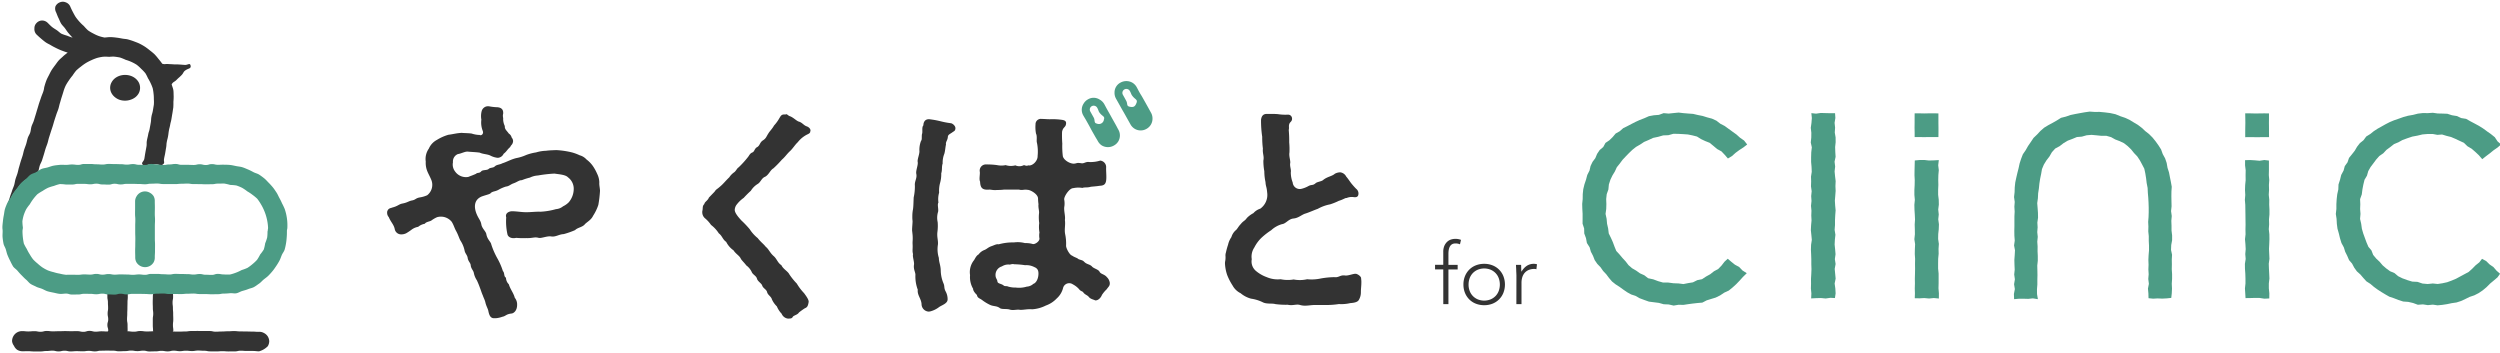 <svg xmlns="http://www.w3.org/2000/svg" width="368" height="52"><defs><clipPath id="clip-path"><path id="長方形_4815" data-name="長方形 4815" transform="translate(-.376 .232)" fill="none" d="M0 0h368v52H0z"/></clipPath></defs><g id="グループ_11331" data-name="グループ 11331" transform="translate(.376 .12)"><g id="グループ_11270" data-name="グループ 11270" transform="translate(0 -.352)" clip-path="url('#clip-path')"><path id="パス_24692" data-name="パス 24692" d="M23.029 14.246a2.523 2.523 0 0 0-.795.122 2.3 2.3 0 0 0-.71.379 1.948 1.948 0 0 0-.506.619 1.644 1.644 0 0 0 0 1.544 1.931 1.931 0 0 0 .511.613 2.278 2.278 0 0 0 .7.391 2.54 2.54 0 0 0 .8.12 2.511 2.511 0 0 0 .792-.132 2.3 2.3 0 0 0 .713-.371 1.961 1.961 0 0 0 .515-.615 1.72 1.72 0 0 0-.006-1.551 1.951 1.951 0 0 0-.512-.615 2.281 2.281 0 0 0-.708-.38 2.5 2.5 0 0 0-.795-.123" transform="translate(-4.987 -2.985)" fill="#333"/><path id="パス_24693" data-name="パス 24693" d="M27.929 9.369c-.075-.406-.413-.041-.827-.068s-.414-.033-.827-.061-.418.005-.832-.023-.417-.02-.832-.048-.441.078-.84-.041a9.75 9.75 0 0 0-.561-.72 8.722 8.722 0 0 0-.58-.68 8.936 8.936 0 0 0-.689-.571 8.815 8.815 0 0 0-.716-.537 8.955 8.955 0 0 0-.781-.444c-.263-.129-.548-.231-.834-.34s-.559-.194-.853-.277-.589-.079-.889-.138-.58-.107-.885-.143a8.231 8.231 0 0 0-.844-.07c-.286 0-.571.042-.852.064a5.814 5.814 0 0 1-.87-.228 6.315 6.315 0 0 1-.809-.374 6.367 6.367 0 0 1-.766-.455 7.455 7.455 0 0 1-.615-.644 6.92 6.92 0 0 1-.63-.614 7.764 7.764 0 0 1-.557-.689c-.155-.235-.29-.5-.434-.772a10.46 10.46 0 0 1-.38-.8A1.117 1.117 0 0 0 9.59.1a1.118 1.118 0 0 0-.872-.018 1.188 1.188 0 0 0-.666.6 1.152 1.152 0 0 0 .094.876c.12.285.214.57.345.828.14.278.237.567.386.816.161.266.4.467.571.7.183.252.338.507.529.725.2.234.395.461.6.659A6.984 6.984 0 0 1 9.768 5a6.867 6.867 0 0 1-.825-.285c-.244-.13-.445-.359-.7-.529-.228-.156-.485-.294-.718-.488-.214-.177-.411-.391-.627-.6a1.188 1.188 0 0 0-.836-.334 1.15 1.15 0 0 0-.8.377 1.07 1.07 0 0 0-.307.8 1.136 1.136 0 0 0 .268.84c.22.216.443.419.662.607.234.2.466.394.7.565.249.183.536.293.782.445.264.163.529.295.787.423.278.138.546.259.815.362.29.111.605.228.882.3-.221.182-.49.374-.694.572s-.44.377-.628.591-.351.458-.521.686-.346.461-.5.7-.277.505-.406.757-.272.509-.377.772a8.293 8.293 0 0 0-.268.815c-.134.43-.026.326-.207.877-.078.239-.208.513-.316.841-.084.259-.19.541-.291.851-.086.267-.162.558-.259.861-.087.272-.164.562-.259.861-.087.274-.168.562-.262.857-.087.276-.242.542-.335.835-.087.278-.094.59-.186.883s-.28.534-.37.826-.141.579-.231.87-.206.56-.3.851-.138.582-.227.873-.19.566-.279.856-.163.575-.25.865-.134.582-.221.871-.205.563-.291.852-.113.592-.2.882-.227.557-.312.847-.21.563-.294.852-.178.577-.262.868c-.04.137.037.3 0 .436.1-.268.176-.549.3-.8s.21-.538.358-.781.341-.463.512-.691.329-.472.52-.684.4-.416.608-.61.463-.34.69-.514.49-.292.732-.444.446-.352.7-.483c.086-.282.128-.568.212-.846s.259-.536.345-.812l.262-.837c.086-.275.16-.567.246-.842s.209-.553.294-.827.141-.574.227-.847l.266-.837c.091-.287.189-.563.275-.835.091-.289.163-.573.249-.843.093-.29.186-.567.272-.833.094-.294.218-.562.3-.823.1-.3.145-.593.226-.845.1-.32.17-.606.246-.838.171-.522.257-.817.262-.832l.034-.114a5.922 5.922 0 0 1 .322-.837 7.109 7.109 0 0 1 .472-.761 7.658 7.658 0 0 1 .534-.712 7.772 7.772 0 0 1 .529-.726 7.8 7.8 0 0 1 .702-.587 7.637 7.637 0 0 1 .732-.525 7.14 7.14 0 0 1 .8-.415 6.831 6.831 0 0 1 .84-.333 6.5 6.5 0 0 1 .887-.178 6.426 6.426 0 0 1 .9.014 6.119 6.119 0 0 1 .7-.033 8.76 8.76 0 0 1 .89.132 7.363 7.363 0 0 1 .834.336 6.725 6.725 0 0 1 .837.306 6.153 6.153 0 0 1 .789.425 5.856 5.856 0 0 1 .665.6 6.012 6.012 0 0 1 .616.648 6.155 6.155 0 0 1 .376.728 6.363 6.363 0 0 1 .388.714 6.5 6.5 0 0 1 .31.758 6.352 6.352 0 0 1 .129.808 5.958 5.958 0 0 1 .043.812 5.447 5.447 0 0 1 0 .819c-.076.44-.07.441-.148.88s-.129.431-.207.871-.024.451-.1.892-.082.439-.16.88-.145.43-.223.871-.106.436-.185.877.009.456-.068.9-.084.441-.162.883-.067.445-.145.887-.535.573-.228.9c.334.359.519-.033 1.01-.033s.491-.039.983-.039.567.309.961.018c.342-.253.1-.388.17-.806s.092-.414.166-.831.066-.42.141-.839.022-.427.1-.845.111-.412.186-.83.05-.424.125-.843.109-.412.183-.83.11-.413.184-.833.066-.421.141-.841.06-.423.133-.843a7.912 7.912 0 0 0 .021-.864 8.471 8.471 0 0 0 .037-.861c-.017-.284 0-.577-.043-.865s-.181-.582-.251-.865c.26-.415.392-.316.735-.667s.369-.326.713-.677.226-.491.643-.754c.455-.287.787-.2.7-.688" transform="translate(-.265 .486)" fill="#333"/><path id="パス_24694" data-name="パス 24694" d="M38.1 61.573c-.451 0-.451-.037-.9-.037s-.451-.014-.9-.014-.451-.014-.9-.014-.452-.048-.9-.048-.45.03-.9.03-.45.033-.9.033-.453.03-.9.03-.451-.1-.9-.1H30c-.452 0-.452-.008-.9-.008s-.452.008-.9.008-.453.068-.906.068-.453.021-.907.021-.454 0-.907-.021c0-.036.078-.082.078-.118 0-.415-.057-.415-.057-.83s.049-.414.049-.829-.016-.415-.016-.83-.037-.416-.037-.831-.052-.414-.052-.83.078-.416.078-.831-.022-.417-.022-.833-.056-.416-.056-.833a1.422 1.422 0 0 0-.136-.729 1.55 1.55 0 0 0-.506-.587 1.568 1.568 0 0 0-.764-.078 1.558 1.558 0 0 0-.764.08 1.526 1.526 0 0 0-.473.6 1.36 1.36 0 0 0-.157.71c0 .415-.014.415-.014.83s-.087.414-.087.828-.017.415-.017.83.017.415.017.83.056.415.056.83-.063.416-.063.832v.833c0 .417.035.417.035.833 0 .036.023.056.025.092-.473.018-.473.029-.946.029s-.475-.065-.949-.065-.475.1-.951.1-.475-.051-.95-.069c0-.036.03-.05.03-.086 0-.415-.01-.415-.01-.83s-.075-.414-.075-.829.031-.415.031-.83.022-.416.022-.831.014-.414.014-.83.043-.416.043-.831-.008-.417-.008-.833-.034-.416-.034-.833a1.506 1.506 0 0 0-.152-.75c-.127-.219-.394-.312-.615-.439a1.428 1.428 0 0 0-.69-.293 1.481 1.481 0 0 0-.726.231 1.451 1.451 0 0 0-.532.529 1.4 1.4 0 0 0-.154.722c0 .415-.107.415-.107.83s.013.414.013.828.08.415.08.83.026.415.026.83-.068.415-.068.83.084.416.084.832-.121.416-.121.833.125.417.125.833c0 .036-.062.082-.059.118-.451.018-.452-.021-.9-.021s-.451.056-.9.056-.451-.116-.9-.116-.452.138-.9.138-.45-.1-.9-.1-.45.006-.9.006-.452-.013-.9-.013-.452.019-.9.019-.452.016-.9.016-.452-.054-.9-.054-.451.119-.9.119-.453-.089-.905-.089-.453.04-.907.04-.453-.05-.907-.05a1.459 1.459 0 0 0-1.284.743 1.484 1.484 0 0 0-.194.737 1.4 1.4 0 0 0 .283.686 1.419 1.419 0 0 0 .461.578 1.5 1.5 0 0 0 .734.221c.446 0 .446-.009.893-.009s.446.039.893.039h.893c.447 0 .446-.065.893-.065s.446-.052.894-.052.446.108.894.108.445-.1.89-.1.446.1.891.1.446-.036.892-.036.447.021.894.021.446-.062.892-.062.446.075.892.075.446-.1.891-.1.446-.014.891-.014.446.009.892.009.446.091.894.091.447-.027.894-.027.446-.079.893-.079.446.079.892.079.446-.066.893-.066.447.116.894.116.447-.014.894-.014.446-.074.893-.074.447.079.894.079.447-.106.894-.106.447.076.894.076.447-.07.9-.07.447.05.894.05.448-.073.9-.073.446.03.893.03.446.09.893.09.448.008.9.008.447-.037.894-.037.448.039.9.039.449-.006.9-.006.448-.1.9-.1.449.036.9.036h.9c.449 0 .449.052.9.052a2.851 2.851 0 0 0 1.278-.753 1.493 1.493 0 0 0 .212-.734 1.468 1.468 0 0 0-.23-.725 1.418 1.418 0 0 0-.557-.487 1.35 1.35 0 0 0-.7-.172" transform="translate(-.421 -12.495)" fill="#333"/><path id="パス_24695" data-name="パス 24695" d="M32.592 31.677c-.445 0-.445.017-.891.017s-.446-.1-.891-.1-.446.131-.892.131-.447-.11-.894-.11-.446.106-.891.106-.446-.023-.892-.023h-.892c-.446 0-.446-.126-.894-.126s-.446.071-.893.071-.446.081-.892.081-.447-.073-.894-.073-.447-.08-.894-.08-.446.147-.893.147-.447-.022-.894-.022-.447-.107-.894-.107-.448.079-.9.079-.446-.064-.892-.064-.446-.017-.892-.017-.447-.017-.9-.017-.446.089-.894.089-.447-.038-.9-.038-.448-.048-.9-.048h-.894c-.448 0-.448.134-.9.134s-.449-.058-.9-.058-.449.057-.9.057c-.307 0-.61-.03-.91 0s-.609.057-.905.115-.585.17-.874.258-.611.108-.891.223-.52.326-.787.469-.589.206-.84.374-.44.43-.675.622-.48.374-.694.588-.372.477-.566.711-.384.464-.553.716-.315.512-.459.779a9.136 9.136 0 0 0-.486.775c-.116.278-.242.562-.33.853s-.109.6-.168.9a8.993 8.993 0 0 0-.137.9c-.029.3-.077.6-.077.909 0 .289.036.289.036.578 0 .306-.036.615-.006.913a9.074 9.074 0 0 0 .132.905c.059.3.253.564.34.852s.146.59.262.868.24.559.383.824a9.106 9.106 0 0 0 .422.811c.17.252.462.412.656.646s.391.455.606.668.415.439.65.631.413.464.666.632.551.269.819.412.576.194.859.311.538.282.831.37.589.137.89.2.589.146.9.175.605-.039.913-.039c.445 0 .445.138.891.138s.446-.007.891-.007.447-.1.893-.1.448.005.894.005.446.059.892.059.446-.088.892-.088.446.114.892.114.446.026.894.026.446-.127.893-.127.446.1.893.1.446-.084.894-.084h.894c.446 0 .446.018.893.018s.447.039.894.039.447-.081.894-.081.447-.025.9-.025.446.075.892.075h.892c.447 0 .447.006.894.006s.447-.048.894-.048.446-.025.894-.025.448.07.9.07.447.005.894.005.449.028.9.028.449-.012.9-.012.449-.088.9-.088c.307 0 .6-.026.9-.056s.627.068.923.01.569-.244.857-.331.588-.159.868-.275.6-.164.866-.307.51-.342.761-.51.446-.417.681-.608.488-.36.7-.574.414-.441.607-.675.361-.484.53-.735.327-.506.471-.773.23-.554.348-.834.334-.52.424-.811a8.64 8.64 0 0 0 .3-1.793c.03-.3.032-.6.032-.905 0-.289.067-.289.067-.578a7.452 7.452 0 0 0-.392-2.7 9 9 0 0 0-.392-.825c-.118-.281-.255-.546-.4-.812s-.256-.551-.425-.8-.332-.511-.526-.744a9.046 9.046 0 0 0-.612-.675c-.214-.214-.414-.453-.65-.645s-.486-.375-.74-.544-.573-.226-.842-.369-.532-.283-.815-.4-.555-.245-.847-.333-.6-.107-.9-.166-.588-.135-.894-.165-.6-.036-.91-.036m6.422 9.792a6.443 6.443 0 0 1-.049.911 6.349 6.349 0 0 1-.294.864 6.447 6.447 0 0 1-.2.9 6.32 6.32 0 0 1-.537.745 6.384 6.384 0 0 1-.463.791 6.56 6.56 0 0 1-.668.63 6.49 6.49 0 0 1-.735.547 6.537 6.537 0 0 1-.859.324 6.943 6.943 0 0 1-1.7.654 6.693 6.693 0 0 1-.92-.008c-.445 0-.445-.08-.891-.08s-.446.148-.891.148-.446-.023-.892-.023-.447-.107-.894-.107-.446.079-.891.079-.446-.064-.892-.064-.446-.017-.892-.017-.446-.017-.894-.017-.446.089-.893.089-.446-.038-.892-.038-.447-.048-.894-.048h-.894c-.446 0-.446.134-.893.134s-.447-.058-.894-.058-.447.057-.894.057-.448-.045-.9-.045-.446-.017-.892-.017-.446.039-.892.039-.447-.088-.9-.088-.446.089-.894.089-.447-.11-.9-.11-.447.1-.9.1-.447-.029-.894-.029-.448.061-.9.061-.449-.015-.9-.015-.449.01-.9.01a6.435 6.435 0 0 1-.9-.168 6.172 6.172 0 0 1-.877-.212 6.339 6.339 0 0 1-.866-.264 6.225 6.225 0 0 1-.8-.437 6.322 6.322 0 0 1-.705-.567 6.372 6.372 0 0 1-.665-.613 6.209 6.209 0 0 1-.5-.75 6.169 6.169 0 0 1-.432-.787 6.326 6.326 0 0 1-.434-.8 8.989 8.989 0 0 1-.2-1.8c0-.289.057-.289.057-.578a6.765 6.765 0 0 1-.072-.915 6.364 6.364 0 0 1 .2-.9 6.437 6.437 0 0 1 .354-.845 6.4 6.4 0 0 1 .535-.738 7.4 7.4 0 0 1 1.111-1.477 6.553 6.553 0 0 1 .777-.492 6.39 6.39 0 0 1 .789-.458 6.41 6.41 0 0 1 .871-.277 6.337 6.337 0 0 1 .877-.274 6.88 6.88 0 0 1 .92.073c.444 0 .444-.006.89-.006s.446-.1.891-.1.447.006.893.006.448.058.894.058.446-.088.892-.088.446.114.892.114.446.026.892.026.446-.128.894-.128.446.1.893.1.446-.085.893-.085h.894c.447 0 .447.019.894.019s.446.039.893.039.447-.081.894-.081.447-.025.894-.025.447.075.9.075h.892c.445 0 .445.006.892.006s.447-.048.894-.048.447-.024.894-.024.446.07.894.07.448.005.9.005.447.028.9.028.448-.012.9-.012.449-.088.9-.088.449-.012.9-.012a6.567 6.567 0 0 1 .9.207 6.575 6.575 0 0 1 .914.081 6.289 6.289 0 0 1 .847.349 6.438 6.438 0 0 1 .752.514 6.333 6.333 0 0 1 .752.5 6.635 6.635 0 0 1 .707.583 6.653 6.653 0 0 1 .514.756 7.412 7.412 0 0 1 1.081 3.439c.015.289-.046.293-.046.582" transform="translate(0 -7.205)" fill="#4c9c85"/><path id="パス_24696" data-name="パス 24696" d="M27.112 36.916a1.423 1.423 0 0 0-1.248.724 1.428 1.428 0 0 0-.214.716v.914c0 .458-.008.458-.008.917s.041.458.041.915-.017.458-.017.917v.917c0 .458.019.458.019.917s-.011.459-.011.918-.017.46-.017.92.013.46.013.92a1.45 1.45 0 0 0 .173.732 1.488 1.488 0 0 0 2.007.529 1.466 1.466 0 0 0 .534-.534 1.429 1.429 0 0 0 .165-.728c0-.457.03-.457.03-.914s.006-.458.006-.917-.027-.458-.027-.915V42.03c0-.458.025-.458.025-.917s-.033-.459-.033-.918.011-.46.011-.92-.014-.46-.014-.92a1.437 1.437 0 0 0-.167-.728 1.459 1.459 0 0 0-.548-.51 1.425 1.425 0 0 0-.718-.2" transform="translate(-6.139 -8.508)" fill="#4c9c85"/><path id="パス_24697" data-name="パス 24697" d="M105.764 32.818a17.413 17.413 0 0 1-.244 2.045 6.835 6.835 0 0 1-.767 1.594c-.279.589-.767.832-1.185 1.213-.349.486-1.116.52-1.464.9a11.908 11.908 0 0 1-1.673.589c-.732.035-1.185.451-1.847.346-.592-.1-1.464.312-1.847.208-.627-.173-.872.07-1.813.035a11.363 11.363 0 0 1-1.5-.035c-.557.139-1.185-.034-1.289-.554a8.624 8.624 0 0 1-.174-2.461c-.209-.659.488-.9.837-.9.732 0 1.359.139 2.091.139.837 0 1.43-.1 2.092-.07a9.953 9.953 0 0 0 2.3-.381 1.845 1.845 0 0 0 1.045-.416 2.993 2.993 0 0 0 .837-.589 3.054 3.054 0 0 0 .732-1.872 2.082 2.082 0 0 0-.837-1.8c-.384-.417-1.395-.451-1.987-.555a19.4 19.4 0 0 0-2.44.278 3.132 3.132 0 0 0-1.185.312 7.941 7.941 0 0 0-1.185.38c-.418 0-.627.243-1.186.452-.453.138-.7.45-1.15.485a5.393 5.393 0 0 0-1.116.486c-.522.277-.732.173-1.115.45-.07.174-.523.243-1.325.52-1.185.486-1.15 1.594-.8 2.5.313.8.627 1.005.732 1.629.1.589.662 1.005.732 1.421.139.8.662 1.11.732 1.526a11.266 11.266 0 0 0 .837 1.941 9.992 9.992 0 0 1 .872 1.976c.279.242.1.8.453.97a1.386 1.386 0 0 0 .418.97c.209.728.7 1.283.872 1.976a1.557 1.557 0 0 1 .348 1.04c0 .9-.523 1.248-.8 1.282-.872.1-.837.381-1.394.486a3.479 3.479 0 0 1-.942.208h-.279c-.592 0-.732-.624-.837-1.144-.069-.278-.313-.694-.418-1.179-.1-.416-.244-.624-.384-1.04-.174-.381-.278-.762-.418-1.109a11.892 11.892 0 0 0-.453-1.11 2.965 2.965 0 0 1-.453-1.11c-.07-.346-.418-.624-.453-1.109-.035-.381-.383-.555-.453-1.11-.07-.416-.383-.624-.453-1.075a4.25 4.25 0 0 0-.592-1.421c-.209-.346-.278-.728-.627-1.386-.279-.486-.348-.867-.662-1.386a2.045 2.045 0 0 0-2.161-.694 4.309 4.309 0 0 0-.837.486c-.244.173-.767.173-.976.485a2.131 2.131 0 0 0-.977.451 2.266 2.266 0 0 0-1.011.451 8.356 8.356 0 0 1-.732.486 1.6 1.6 0 0 1-.8.173.949.949 0 0 1-.906-.8c-.14-.659-.592-1.04-.872-1.734a.947.947 0 0 1-.244-.659.507.507 0 0 1 .035-.242c.174-.451.523-.417.732-.52.837-.208.941-.486 1.5-.589.732-.139.872-.346 1.395-.451.558-.1.523-.346 1.185-.451a4.24 4.24 0 0 0 1.046-.312 1.938 1.938 0 0 0 .627-2.219c-.209-.52-.453-.936-.592-1.282a3.275 3.275 0 0 1-.244-1.456 2.658 2.658 0 0 1 .453-1.907 2.644 2.644 0 0 1 1.179-1.279 6.8 6.8 0 0 1 1.708-.762c.627-.07 1.185-.243 1.952-.278.349.035 1.046.035 1.464.1a4.08 4.08 0 0 0 1.186.208c.174.138.627-.1.453-.589a3.345 3.345 0 0 1-.209-1.664 2.913 2.913 0 0 1 .035-1.213.976.976 0 0 1 .907-.763h.139a7.654 7.654 0 0 0 1.081.139c.662 0 1.115.242 1.046.97-.1.381.035.589 0 .8a2.368 2.368 0 0 0 .244 1.005c-.035.486.279.659.592 1.11a.944.944 0 0 1 .418.589.786.786 0 0 1 .209.554c-.07.52-.314.52-.418.832-.488.416-.488.624-.977 1.005a1 1 0 0 1-.871.589 2.993 2.993 0 0 1-1.046-.312c-.453-.243-1.081-.208-1.6-.451-.453-.069-1.186-.1-1.638-.138-.454-.1-1.047.277-1.569.346a1.178 1.178 0 0 0-.732 1.213 1.661 1.661 0 0 0 .313 1.352 1.951 1.951 0 0 0 1.952.8c.418-.173.662-.243 1.115-.451.279-.243.453-.035.767-.346.174-.278.871-.139 1.115-.381.209-.208.662-.139.872-.347.314-.312.7-.243 1.15-.485.593-.173 1.29-.59 2.057-.763a6.281 6.281 0 0 0 1.429-.45 7.028 7.028 0 0 1 1.464-.382 5.611 5.611 0 0 1 1.465-.242c.522-.07.871-.07 1.5-.1a12.371 12.371 0 0 1 2.336.346 6.78 6.78 0 0 1 1.116.416 2.1 2.1 0 0 1 1.011.624 4.213 4.213 0 0 1 .941.971 6.728 6.728 0 0 1 .627 1.144 3 3 0 0 1 .314 1.248c-.035.416.1.867.1 1.283" transform="translate(-17.821 -4.469)" fill="#333"/><path id="パス_24698" data-name="パス 24698" d="M151.362 24.288c0 .035-.035.1-.035.138 0 .278-.313.381-.523.486a4.154 4.154 0 0 0-1.325 1.109c-.383.347-.767.971-1.116 1.283-.523.486-.732.867-1.22 1.283a15.258 15.258 0 0 1-1.255 1.283c-.453.243-.7 1.005-1.254 1.248-.489.208-.627.8-1.047 1.04a3.036 3.036 0 0 0-1.01 1.005 14.3 14.3 0 0 0-1.046 1.04 4.647 4.647 0 0 0-1.047 1.005 1.369 1.369 0 0 0-.278.762c0 .52.7 1.248.976 1.56a14.729 14.729 0 0 1 1.221 1.282 5.485 5.485 0 0 0 1.184 1.318c.453.589.872.867 1.186 1.283.418.312.628.9 1.15 1.352.488.416.592 1.005 1.151 1.352.243.554.941.9 1.15 1.317a9.229 9.229 0 0 0 1.116 1.386 7.675 7.675 0 0 0 1.08 1.422c.244.346.732.97.662 1.317-.1.589-.209.763-.557.9a9.5 9.5 0 0 0-.872.624c-.174.312-.627.381-.871.589-.175.346-.384.278-.7.312a1.161 1.161 0 0 1-.976-.728 3.379 3.379 0 0 1-.7-1.075 3.329 3.329 0 0 1-.732-1.04c-.1-.415-.593-.624-.7-1.04-.1-.451-.593-.554-.732-1.005-.1-.312-.662-.589-.767-1.005s-.627-.589-.767-.97a2.539 2.539 0 0 0-.8-.97c-.278-.382-.662-.728-.8-.971-.208-.486-.732-.693-1.08-1.248a3.339 3.339 0 0 1-1.081-1.248c-.523-.346-.592-.9-1.081-1.248a4.807 4.807 0 0 0-1.151-1.247 4.724 4.724 0 0 0-.836-.936 1.164 1.164 0 0 1-.453-.936.77.77 0 0 1 .034-.277c.07-.416-.034-.624.279-.936 0-.278.523-.52.662-.936l.837-.867c.244-.381.348-.346.732-.693.558-.451.871-.9 1.429-1.422a2.639 2.639 0 0 1 .7-.728c.278-.173.453-.624.662-.728a13.857 13.857 0 0 0 1.36-1.49c.243-.278.279-.555.7-.728.279-.1.314-.589.662-.762.453-.243.383-.694.872-1.005s.488-.555.836-1.075c.14-.243.558-.659.8-1.11a5.706 5.706 0 0 0 .8-1.109c.209-.346.314-.52.7-.52h.21a.127.127 0 0 1 .1-.035c.139 0 .279.209.488.278.523.173.942.659 1.325.8.523.139.7.52 1.15.694.245.07.593.312.593.624" transform="translate(-32.428 -4.849)" fill="#333"/><path id="パス_24699" data-name="パス 24699" d="M182.42 24.165c-.035.416-.174.416-.418.589-.314.243-.662.347-.7.659-.034.589-.348.728-.278 1.178-.1.382-.1.832-.244 1.352a3.455 3.455 0 0 0-.244 1.421c-.174.52-.035.9-.209 1.456a4.829 4.829 0 0 1-.174 1.421 4.412 4.412 0 0 0-.14 1.421 3.482 3.482 0 0 0-.1 1.456c-.209.312.07 1.04-.07 1.421A2.96 2.96 0 0 0 179.8 38a6.709 6.709 0 0 1-.034 1.421c-.1.8.139 1.283.069 1.907a4.258 4.258 0 0 0 .14 1.942c0 .624.278 1.109.278 1.906a5.156 5.156 0 0 0 .418 1.872c.174.416.035.624.279 1.11a2.39 2.39 0 0 1 .314 1.178c.034.624-.8.867-1.221 1.144a3.66 3.66 0 0 1-1.324.659c-.07 0-.14.034-.209.034a1.107 1.107 0 0 1-1.081-1.075c-.035-.832-.662-1.352-.557-2.149a5.54 5.54 0 0 1-.349-2.15c.035-.381-.313-.832-.208-1.525.069-.416-.244-1.178-.14-1.56a1.907 1.907 0 0 1-.07-.589v-.1a7.051 7.051 0 0 0 0-.866v-.243a6.043 6.043 0 0 0-.034-1.352c0-.1-.035-.242-.035-.38 0-.452.069-1.006.069-1.352a3.41 3.41 0 0 1-.034-.624 5.212 5.212 0 0 1 .1-1.11c.07-.485.07-1.248.1-1.733a7.475 7.475 0 0 0 .174-1.734c-.069-.659.349-1.075.21-1.733-.1-.486.279-1.248.209-1.734-.1-.381.313-1.213.244-1.7a3.692 3.692 0 0 1 .243-1.421c.174-.173.07-.589.139-1.005.14-.278-.069-1.005.209-1.283 0-.485.244-.936.872-.9a13.046 13.046 0 0 1 1.709.312 11.649 11.649 0 0 0 1.5.278c.348.1.662.486.627.728m22.239 21.874a1.431 1.431 0 0 1 .488.867c.035.486-.174.554-.452.97a4.614 4.614 0 0 0-.7.832c-.14.381-.557.867-1.012.8-.138-.1-.662-.174-.906-.486s-.557-.312-.837-.694c-.1-.173-.383-.138-.627-.485a3.25 3.25 0 0 0-.907-.694.931.931 0 0 0-1.429.52 3.05 3.05 0 0 1-.941 1.56 4.074 4.074 0 0 1-1.6 1.041 5.184 5.184 0 0 1-2.022.554c-.7-.07-1.429.138-1.847.069s-.977.139-1.465-.034c-.453-.139-1.15 0-1.429-.208-.453-.346-.906-.243-1.394-.451a6.376 6.376 0 0 1-1.255-.762c-.348-.243-.662-.278-.732-.728-.314-.278-.592-.693-.558-.9a3.373 3.373 0 0 1-.453-2.011 2.823 2.823 0 0 1 .593-2.218c.1-.138.313-.659.662-.832a1.89 1.89 0 0 1 .872-.659c.348-.138.523-.381 1.012-.554.417-.138.732-.346 1.08-.278a7.718 7.718 0 0 1 2.231-.277 4.23 4.23 0 0 1 1.639.1 3.582 3.582 0 0 1 1.15.138c.279.07.977-.346.977-.8a2.56 2.56 0 0 1 0-.9 4.642 4.642 0 0 1-.036-1.387 6.172 6.172 0 0 1-.034-1.386c.07-.381-.14-.9-.07-1.386a6.7 6.7 0 0 1-.07-.867c-.035-.659-1.151-1.248-1.5-1.248-.627-.1-.767.1-1.289-.035h-2.255c-.592.07-.8.035-1.254.07-.453 0-.732-.1-.942-.07-.976.07-1.255-.277-1.289-1.178-.174-.346 0-1.005-.036-1.421a.907.907 0 0 1 .942-1.11 11.033 11.033 0 0 1 1.6.1 3.063 3.063 0 0 0 1.255 0 2.513 2.513 0 0 0 1.429.035 1.417 1.417 0 0 0 1.186 0c.208-.1.313.173.732 0 .558.138 1.394-.624 1.36-1.387a6.378 6.378 0 0 0-.1-1.941c-.1-.278.07-.936-.139-1.352a5.138 5.138 0 0 1-.07-1.352.782.782 0 0 1 .906-.8c.523 0 .942.07 1.5.035a10.489 10.489 0 0 1 1.5.1c.209.035.627.1.592.52-.035.625-.453.486-.592 1.249a16.461 16.461 0 0 0 .035 1.733 11.606 11.606 0 0 0 .069 1.768c.036.555.942 1.179 1.639 1.179.487-.035.348-.173 1.046-.07.453.1.662-.243 1.185-.173a4.752 4.752 0 0 0 1.639-.208.961.961 0 0 1 .871 1.075c0 .589.035.832.035 1.352 0 1.005-.244 1.248-1.011 1.283-.418.07-.872.1-1.256.138-.592.173-.871.035-1.254.173a3.66 3.66 0 0 0-1.359.035c-.558 0-1.36 1.214-1.325 1.664a3.18 3.18 0 0 1 .034.971c-.139.623.175 1.455.07 2.045.105.762-.1 1.352.035 2.08a6.728 6.728 0 0 1 .137 1.739c.035.451.558 1.352.872 1.421.383.278.732.312.941.52.418.173.593.138.837.381.383.416.8.346 1.15.694.244.312.907.416 1.116.762.174.381.628.346 1.045.762m-10.631-1.421a2.533 2.533 0 0 0-1.359-.278 11.773 11.773 0 0 0-1.6-.138c-.418-.1-.522.1-.837.035a1.786 1.786 0 0 0-.976.278 1.3 1.3 0 0 0-.942 1.282c0 .486.244.59.279.936s.592.312.907.589c.209.173.418.035.7.173a3.919 3.919 0 0 0 1.115.138 3.844 3.844 0 0 0 1.6-.138 1.58 1.58 0 0 0 .976-.416c.28-.07.662-.52.732-1.283.07-.728-.174-1.005-.592-1.178" transform="translate(-42.151 -5.072)" fill="#333"/><path id="パス_24700" data-name="パス 24700" d="M256.665 46.672c0 .52-.07.867-.07 1.456a2.171 2.171 0 0 1-.313 1.11c-.209.346-.8.415-1.255.45a5.748 5.748 0 0 1-1.673.139 11.951 11.951 0 0 1-1.987.138H249.8c-.453 0-.941.1-1.429.1a2.656 2.656 0 0 1-.732-.1c-.558-.173-1.046.138-1.813-.035a11.821 11.821 0 0 1-1.847-.1c-.418-.139-1.289.034-1.847-.278a5.85 5.85 0 0 0-1.708-.52 4.007 4.007 0 0 1-1.533-.8 2.7 2.7 0 0 1-1.186-1.144 8.283 8.283 0 0 1-.8-1.56 6.155 6.155 0 0 1-.313-1.63 1.675 1.675 0 0 1 .035-.416 2.942 2.942 0 0 0 .035-.762 1.352 1.352 0 0 1 .069-.485 10.089 10.089 0 0 1 .314-1.144 3.082 3.082 0 0 1 .487-1.11 2.158 2.158 0 0 1 .628-1.005c.244-.173.384-.554.767-.936.349-.451.593-.451.872-.867a3.636 3.636 0 0 1 .977-.728 2.218 2.218 0 0 1 1.011-.659 2.489 2.489 0 0 0 1.011-2.392c-.07-.866-.209-.866-.244-1.525a7.739 7.739 0 0 1-.174-1.6 8.313 8.313 0 0 1-.139-1.56c.139-.659-.14-1.005-.07-1.768a12.484 12.484 0 0 1-.1-1.734 15.951 15.951 0 0 1-.174-2.5c.069-.554.313-.867.836-.867h.627c.348 0 .662 0 1.046.035a7 7 0 0 0 1.464.07.578.578 0 0 1 .592.554c.035.381-.243.52-.348.694-.209.416-.035.624-.139 1.005a17.711 17.711 0 0 1 .07 1.837 10.847 10.847 0 0 1 .034 1.491c-.1.589.209 1.248.1 1.629-.034.52.175.867.1 1.282a4.012 4.012 0 0 0 .279 1.491 1.042 1.042 0 0 0 1.289.936 4.014 4.014 0 0 0 1.047-.416c.453-.243.627-.035 1.046-.416.244-.208.836-.243 1.08-.451.627-.52 1.325-.554 1.743-.936a1.731 1.731 0 0 1 .8-.209 1.146 1.146 0 0 1 .872.625c.244.277.418.554.7.936a10.465 10.465 0 0 0 .766.867.863.863 0 0 1 .279 1.005c-.139.278-.488.243-.7.208a1.944 1.944 0 0 0-.976.138c-.21-.034-.454.208-1.151.416a9.053 9.053 0 0 1-1.29.52 6.021 6.021 0 0 0-1.812.659c-.592.207-1.255.52-1.812.693-.523.139-1.012.659-1.743.728-.767.069-1.115.762-1.707.832a3.894 3.894 0 0 0-1.6.9 10.257 10.257 0 0 0-1.429 1.11 5.266 5.266 0 0 0-1.046 1.421 2.412 2.412 0 0 0-.383 1.734 1.815 1.815 0 0 0 .627 1.733 5.185 5.185 0 0 0 1.568.9 4.093 4.093 0 0 0 2.057.312 5.137 5.137 0 0 0 1.917.035 4.814 4.814 0 0 0 1.987-.035 6.373 6.373 0 0 0 1.952-.1 12.409 12.409 0 0 1 2.022-.208c.7.1.871-.346 1.6-.243.488.07 1.255-.312 1.638-.243.279.07.732.381.732.659v.07a3.143 3.143 0 0 1 .035.554" transform="translate(-56.649 -4.838)" fill="#333"/><path id="パス_24701" data-name="パス 24701" d="M209.78 18.928a1.711 1.711 0 0 0-.639.629 1.66 1.66 0 0 0-.047 1.733c.212.378.227.37.439.748l.424.756c.211.378.2.386.41.765s.217.377.429.756.227.371.44.75a1.737 1.737 0 0 0 .61.661 1.773 1.773 0 0 0 .875.231 1.732 1.732 0 0 0 .869-.227 1.714 1.714 0 0 0 .656-.612 1.734 1.734 0 0 0 .242-.864 1.708 1.708 0 0 0-.227-.864c-.212-.378-.2-.385-.411-.763s-.212-.377-.424-.755-.209-.38-.421-.759-.215-.378-.427-.757-.2-.386-.414-.765a1.728 1.728 0 0 0-.647-.626 1.626 1.626 0 0 0-1.735-.037m2.346 3a.741.741 0 0 1-1.019.573c-.5-.106-.236-.458-.483-.9l-.494-.884a.572.572 0 0 1 .211-.785.594.594 0 0 1 .8.226c.248.441.143.516.482.892.366.406.675.4.5.877" transform="translate(-50.013 -4.069)" fill="#4c9c85" fill-rule="evenodd"/><path id="パス_24702" data-name="パス 24702" d="M216.1 15.664a1.635 1.635 0 0 0-.885 1.489 1.709 1.709 0 0 0 .213.869c.212.378.213.377.424.756l.423.756c.212.378.219.375.431.754l.424.759.425.758a1.73 1.73 0 0 0 .616.653 1.7 1.7 0 0 0 1.745.022 1.7 1.7 0 0 0 .888-1.486 1.711 1.711 0 0 0-.207-.874c-.212-.378-.207-.38-.418-.759l-.422-.756c-.211-.377-.214-.377-.426-.756s-.232-.368-.445-.747-.2-.387-.411-.765a1.741 1.741 0 0 0-.625-.652 1.773 1.773 0 0 0-.873-.239 1.753 1.753 0 0 0-.876.219m2.344 3c-.2.544-.443.672-1.011.551-.5-.106-.258-.426-.5-.868s-.242-.445-.489-.886a.582.582 0 0 1 .226-.79.589.589 0 0 1 .795.225c.247.442.161.5.5.877.364.406.656.414.484.89" transform="translate(-51.532 -3.277)" fill="#4c9c85" fill-rule="evenodd"/><path id="パス_24703" data-name="パス 24703" d="m329.954 45.219-.572.561-.481.535-.5.52-.535.487-.564.457-.665.306-.6.4-.65.321-.672.206-.666.208-.634.33-.707.06-.7.079-.69.092-.693.105-.7-.019-.736.121-.726-.166-.735-.03-.71-.2-.728-.092-.735-.094-.694-.246-.688-.259-.592-.342-.651-.211-.595-.33-.56-.385-.548-.4-.574-.367-.532-.424-.444-.518-.405-.542-.462-.489-.383-.551-.476-.491-.383-.559-.249-.633-.312-.6-.186-.65-.4-.63-.135-.72-.253-.687-.019-.737-.231-.7.005-.732v-.725l-.04-.722-.02-.725.072-.721.01-.729.076-.725.172-.709.234-.69.186-.7.332-.65.15-.667.294-.609.408-.545.262-.631.378-.563.527-.446.328-.605.575-.387.482-.47.441-.523.6-.337.51-.451.612-.3.6-.316.6-.306.616-.282.684-.263.677-.3.726-.134.737-.057.7-.255.745.065.728-.078.732-.071.713.083.71.059.713.051.694.164.7.138.682.213.7.186.654.3.575.447.635.328.577.421.577.418.581.415.53.477.6.416.456.583-.557.43-.589.382-.565.417-.526.472-.6.363-.453-.526-.494-.521-.64-.349-.544-.459-.555-.455-.672-.267-.609-.288-.587-.37-.665-.169-.671-.136-.682-.049-.682-.036-.765-.017-.745.21-.765.028-.732.21-.748.158-.693.323-.64.273-.58.384-.6.345-.543.432-.5.481-.48.494-.47.5-.406.551-.432.536-.289.624-.357.59-.3.624-.224.7-.071.734-.246.692-.078.725.027.731-.021.723-.1.73.157.716.065.724.161.709.09.729.326.661.279.624.238.645.264.643.475.514.44.526.463.5.426.553.527.454.6.349.564.4.633.284.562.435.754.163.713.266.734.209h.769l.751.1.758.028.713.092.7-.139.7-.114.641-.321.7-.143.595-.392.613-.34.551-.433.627-.34.491-.507.429-.558.48-.442.512.44.542.436.626.338.485.51Z" transform="translate(-73.205 -4.774)" fill="#4c9c85"/><path id="パス_24704" data-name="パス 24704" d="m350.051 21.675.692.073.7-.1.7.02.705.017h.694l.046.7-.115.715.076.713-.048.714.121.714.007.715-.075.715.023.717.043.718-.15.716.087.716-.081.716.068.716.087.716-.034.717.031.718-.055.717-.058.716.043.716.067.718-.056.718-.035.717v.718l-.053.719.113.716-.077.715-.037.716.072.719.061.717-.1.718.109.72-.131.719.068.72.068.716-.145.721.1.722.043.723-.1.692-.666-.034-.7.1-.7-.069-.705.018-.73.039.03-.74-.066-.714.019-.714-.007-.716.042-.713.028-.715-.024-.716v-.72l-.024-.718-.033-.716.023-.716.109-.715-.068-.716-.075-.716.035-.717.065-.718-.038-.717.027-.716-.067-.713.074-.718-.049-.718.073-.717-.1-.718.024-.718-.022-.714.11-.715-.03-.716-.064-.719v-.718l.021-.718.084-.719-.156-.719.073-.719.01-.717-.081-.72.1-.722.058-.723Z" transform="translate(-83.797 -4.788)" fill="#4c9c85"/><path id="パス_24705" data-name="パス 24705" d="m475.761 45.307-.377.532-.553.47-.552.461-.509.513-.555.464-.6.407-.646.33-.69.231-.625.31-.639.295-.669.216-.7.1-.685.145-.694.106-.7.068-.7-.1-.734.072-.728-.111-.745.056-.7-.258-.711-.165-.744-.053-.7-.227-.685-.265-.649-.215-.592-.338L458.3 48l-.57-.368-.548-.4-.515-.437-.576-.369-.454-.5-.437-.512-.509-.453-.395-.549-.317-.6-.446-.517-.266-.623-.3-.6-.2-.644-.35-.644-.215-.7-.17-.706-.2-.7-.095-.722-.039-.728-.111-.722.082-.728v-.725l.044-.723.082-.721.158-.708.028-.736.224-.694.174-.708.349-.647.178-.655.4-.555.22-.647.427-.529.416-.529.341-.585.415-.534.53-.427.408-.552.583-.362.528-.422.567-.368.59-.328.587-.331.6-.307.623-.261.691-.238.689-.246.707-.193.721-.126.713-.182.73-.086.735.011.733-.051.711.1.712.017.717.028.685.219.707.114.653.3.719.116.625.355.632.335.631.339.607.38.577.425.589.412.561.452.4.61.526.46-.524.452-.576.4-.545.442-.563.423-.567.45-.5-.584-.519-.489-.539-.467-.619-.364-.52-.507-.656-.3-.614-.291-.627-.265-.662-.166-.656-.2-.691.051-.674-.127h-.76l-.763.065-.744.178-.75.139-.723.241-.717.26-.608.338-.646.269-.549.433-.559.411-.474.508-.581.4-.459.516-.411.555-.418.553-.341.6-.191.672-.359.6-.173.712-.137.716-.091.72-.251.7.032.734-.027.725.056.724-.065.736.167.713.1.723.2.7.25.685.237.646.272.635.45.535.253.656.441.535.505.474.451.531.529.455.563.411.65.272.538.459.627.311.72.264.732.222.773.038.73.247.762.069.764-.078.711.074.7-.106.693-.152.665-.244.649-.273.618-.334.616-.332.623-.334.524-.471.491-.5.552-.442.4-.517.606.327.5.492.576.4.461.536Z" transform="translate(-108.129 -4.779)" fill="#4c9c85"/><path id="パス_24706" data-name="パス 24706" d="m370.076 30.869.684-.063.7-.009.7.078.706-.02.747-.04-.09.762.087.722-.064.722-.017.723.017.725-.033.725v.724l.086.723.017.724-.091.725.079.725-.075.724.1.725-.027.725-.076.722-.014.722.107.723-.049.726.017.725-.07.725-.01.727v.725l.074.727v1.452l-.019.728.061.731-.006.771-.742-.074-.7.071-.7-.066-.706.039-.7-.014.024-.72-.022-.722.022-.722-.011-.723.02-.724.013-.725-.01-.724.014-.724-.047-.724.014-.725.034-.725-.11-.725.078-.725-.008-.725-.022-.722.049-.722-.033-.722-.047-.726-.018-.725.072-.725-.068-.727v-.726l.038-.727.014-.723-.038-.728.01-.728.017-.731Z" transform="translate(-88.594 -7.017)" fill="#4c9c85"/><path id="パス_24707" data-name="パス 24707" d="m370.067 21.726.7-.005.7.016.7-.015h.7l.7.007v1.391l.009.7v.7l-.008.7h-.7l-.7-.009-.7.016-.7-.014h-.7v-.685l-.015-.7.009-.7v-.7Z" transform="translate(-88.608 -4.806)" fill="#4c9c85"/><path id="パス_24708" data-name="パス 24708" d="m434.013 30.828.728-.021.7.043.7.063.705-.107.678.077v1.423l-.016.722.064.723-.049.724.019.725-.043.724.075.724-.01.724.036.725v.725l-.066.724.02.725-.05.725.082.722.011.722-.026.722-.037.726.032.725.034.725-.1.727.024.726.039.727.033.723-.085.728v.728l.073.731-.008.753-.721.037-.7-.108-.7-.007-.7.02-.676.009-.04-.7-.046-.722.077-.722v-.723l-.022-.725-.052-.725-.009-.724.113-.723-.06-.724.063-.725-.04-.725-.063-.726.082-.725-.014-.725.015-.722-.01-.722-.008-.723-.012-.726-.011-.725-.061-.725.058-.727-.039-.724.024-.727.072-.724-.01-.728.013-.728-.09-.73Z" transform="translate(-103.913 -7.019)" fill="#4c9c85"/><path id="パス_24709" data-name="パス 24709" d="M434.046 21.724h.7l.7.017.7-.006.7-.011.7.011v.688l-.007.7.008.7v.7l.008.7h-.7l-.7.008h-.7l-.7-.008-.708.009v-.7l.007-.7.013-.7-.009-.7Z" transform="translate(-103.927 -4.807)" fill="#4c9c85"/><path id="パス_24710" data-name="パス 24710" d="m412.443 48.8.074-.657.034-.712-.032-.713.046-.712v-.712l-.046-.712.015-.713-.013-.71.039-.71-.151-.71.028-.714.132-.713v-.713l-.087-.715v-.714l-.029-.714.062-.712-.1-.716.075-.717-.017-.719-.012-.719.007-.715.047-.721-.127-.708-.141-.7-.137-.7-.218-.681-.123-.709-.231-.679-.348-.63-.244-.68-.386-.608-.419-.584-.451-.558-.507-.508-.563-.443-.521-.486-.569-.433-.615-.365-.611-.374-.651-.3-.681-.228-.739-.3-.778-.171-.789-.1-.79-.073-.718.005-.722-.049-.715.1-.709.126-.707.131-.7.147-.681.236-.706.176-.615.387-.623.355-.634.339-.618.376-.544.475-.49.526-.523.5-.4.6-.406.589-.353.622-.412.6-.26.672-.22.684-.151.7-.176.691-.163.7-.15.7-.075.713-.023.718-.08.718.1.712-.053.712.043.713-.036.712v1.424l-.015.713.01.711.054.71-.1.711.135.714-.04.713-.052.712.017.716.033.713-.073.715.1.712-.119.716.114.717-.138.719.029.765.725-.064h.679l.68.019.682-.073.734.12-.127-.753-.007-.7.055-.7v-.7l.016-.7-.012-.7-.016-.7.076-.7v-.706l-.034-.7.008-.7-.049-.706.071-.706-.074-.706.056-.7-.041-.707.1-.708-.011-.71-.05-.71-.059-.726.1-.722.035-.723.111-.717.073-.719.111-.715.148-.706.122-.71.278-.664.378-.615.439-.57.364-.632.489-.542.651-.351.572-.441.622-.371.678-.254.671-.279.729-.059.706-.2.729-.059.726.066.725.075h.738l.678.192.615.343.649.246.631.3.551.429.5.484.434.539.478.5.381.577.328.609.324.618.146.681.116.715.085.719.14.713.034.725.062.722.041.724.023.725v.7l-.022.7-.056.7.034.7-.019.7.073.7v.7l.035.7v.706l-.06.7-.033.7.027.706-.027.7.043.706-.059.7.091.707-.137.708.066.71.017.7.67.068.678-.036.679.029.682-.037Z" transform="translate(-93.21 -4.719)" fill="#4c9c85"/><path id="パス_24711" data-name="パス 24711" d="M278.457 50.649h-1.209v-.676h1.209v-1.889a2.226 2.226 0 0 1 .17-.93 1.8 1.8 0 0 1 .425-.591 1.49 1.49 0 0 1 .56-.318 2.019 2.019 0 0 1 .585-.094 2.17 2.17 0 0 1 .869.149l-.15.652a1.541 1.541 0 0 0-.68-.125q-1.019 0-1.019 1.538v1.614h1.359v.676h-1.359v5.105h-.756Z" transform="translate(-66.384 -10.758)" fill="#333"/><path id="パス_24712" data-name="パス 24712" d="M282.74 54.049a3.229 3.229 0 0 1 .225-1.219 2.932 2.932 0 0 1 .631-.964 2.8 2.8 0 0 1 .968-.632 3.335 3.335 0 0 1 1.234-.225 3.268 3.268 0 0 1 1.226.225 2.836 2.836 0 0 1 1.6 1.6 3.391 3.391 0 0 1 0 2.44 2.839 2.839 0 0 1-1.6 1.6 3.238 3.238 0 0 1-1.226.225 3.3 3.3 0 0 1-1.234-.225 2.779 2.779 0 0 1-.968-.632 2.9 2.9 0 0 1-.631-.963 3.237 3.237 0 0 1-.225-1.221m.755 0a2.64 2.64 0 0 0 .157.92 2.148 2.148 0 0 0 .459.751 2.214 2.214 0 0 0 .73.507 2.53 2.53 0 0 0 1.913 0 2.221 2.221 0 0 0 .73-.507 2.159 2.159 0 0 0 .459-.751 2.771 2.771 0 0 0 0-1.841 2.163 2.163 0 0 0-.459-.75 2.221 2.221 0 0 0-.73-.507 2.529 2.529 0 0 0-1.913 0 2.213 2.213 0 0 0-.73.507 2.162 2.162 0 0 0-.459.75 2.681 2.681 0 0 0-.155.92Z" transform="translate(-67.699 -11.942)" fill="#333"/><path id="パス_24713" data-name="パス 24713" d="M292.977 52.784c0-.108-.005-.24-.013-.393s-.015-.311-.018-.47-.012-.306-.02-.443-.013-.244-.013-.321h.755c.008.217.014.423.019.626a1.889 1.889 0 0 0 .033.388 2.556 2.556 0 0 1 .742-.839 1.847 1.847 0 0 1 1.1-.324 1.2 1.2 0 0 1 .221.018c.071.013.145.027.219.045l-.085.739a.9.9 0 0 0-.29-.05 2.137 2.137 0 0 0-.849.155 1.636 1.636 0 0 0-.595.432 1.84 1.84 0 0 0-.346.645 2.7 2.7 0 0 0-.113.794v3.154h-.755Z" transform="translate(-70.135 -11.941)" fill="#333"/></g></g></svg>
